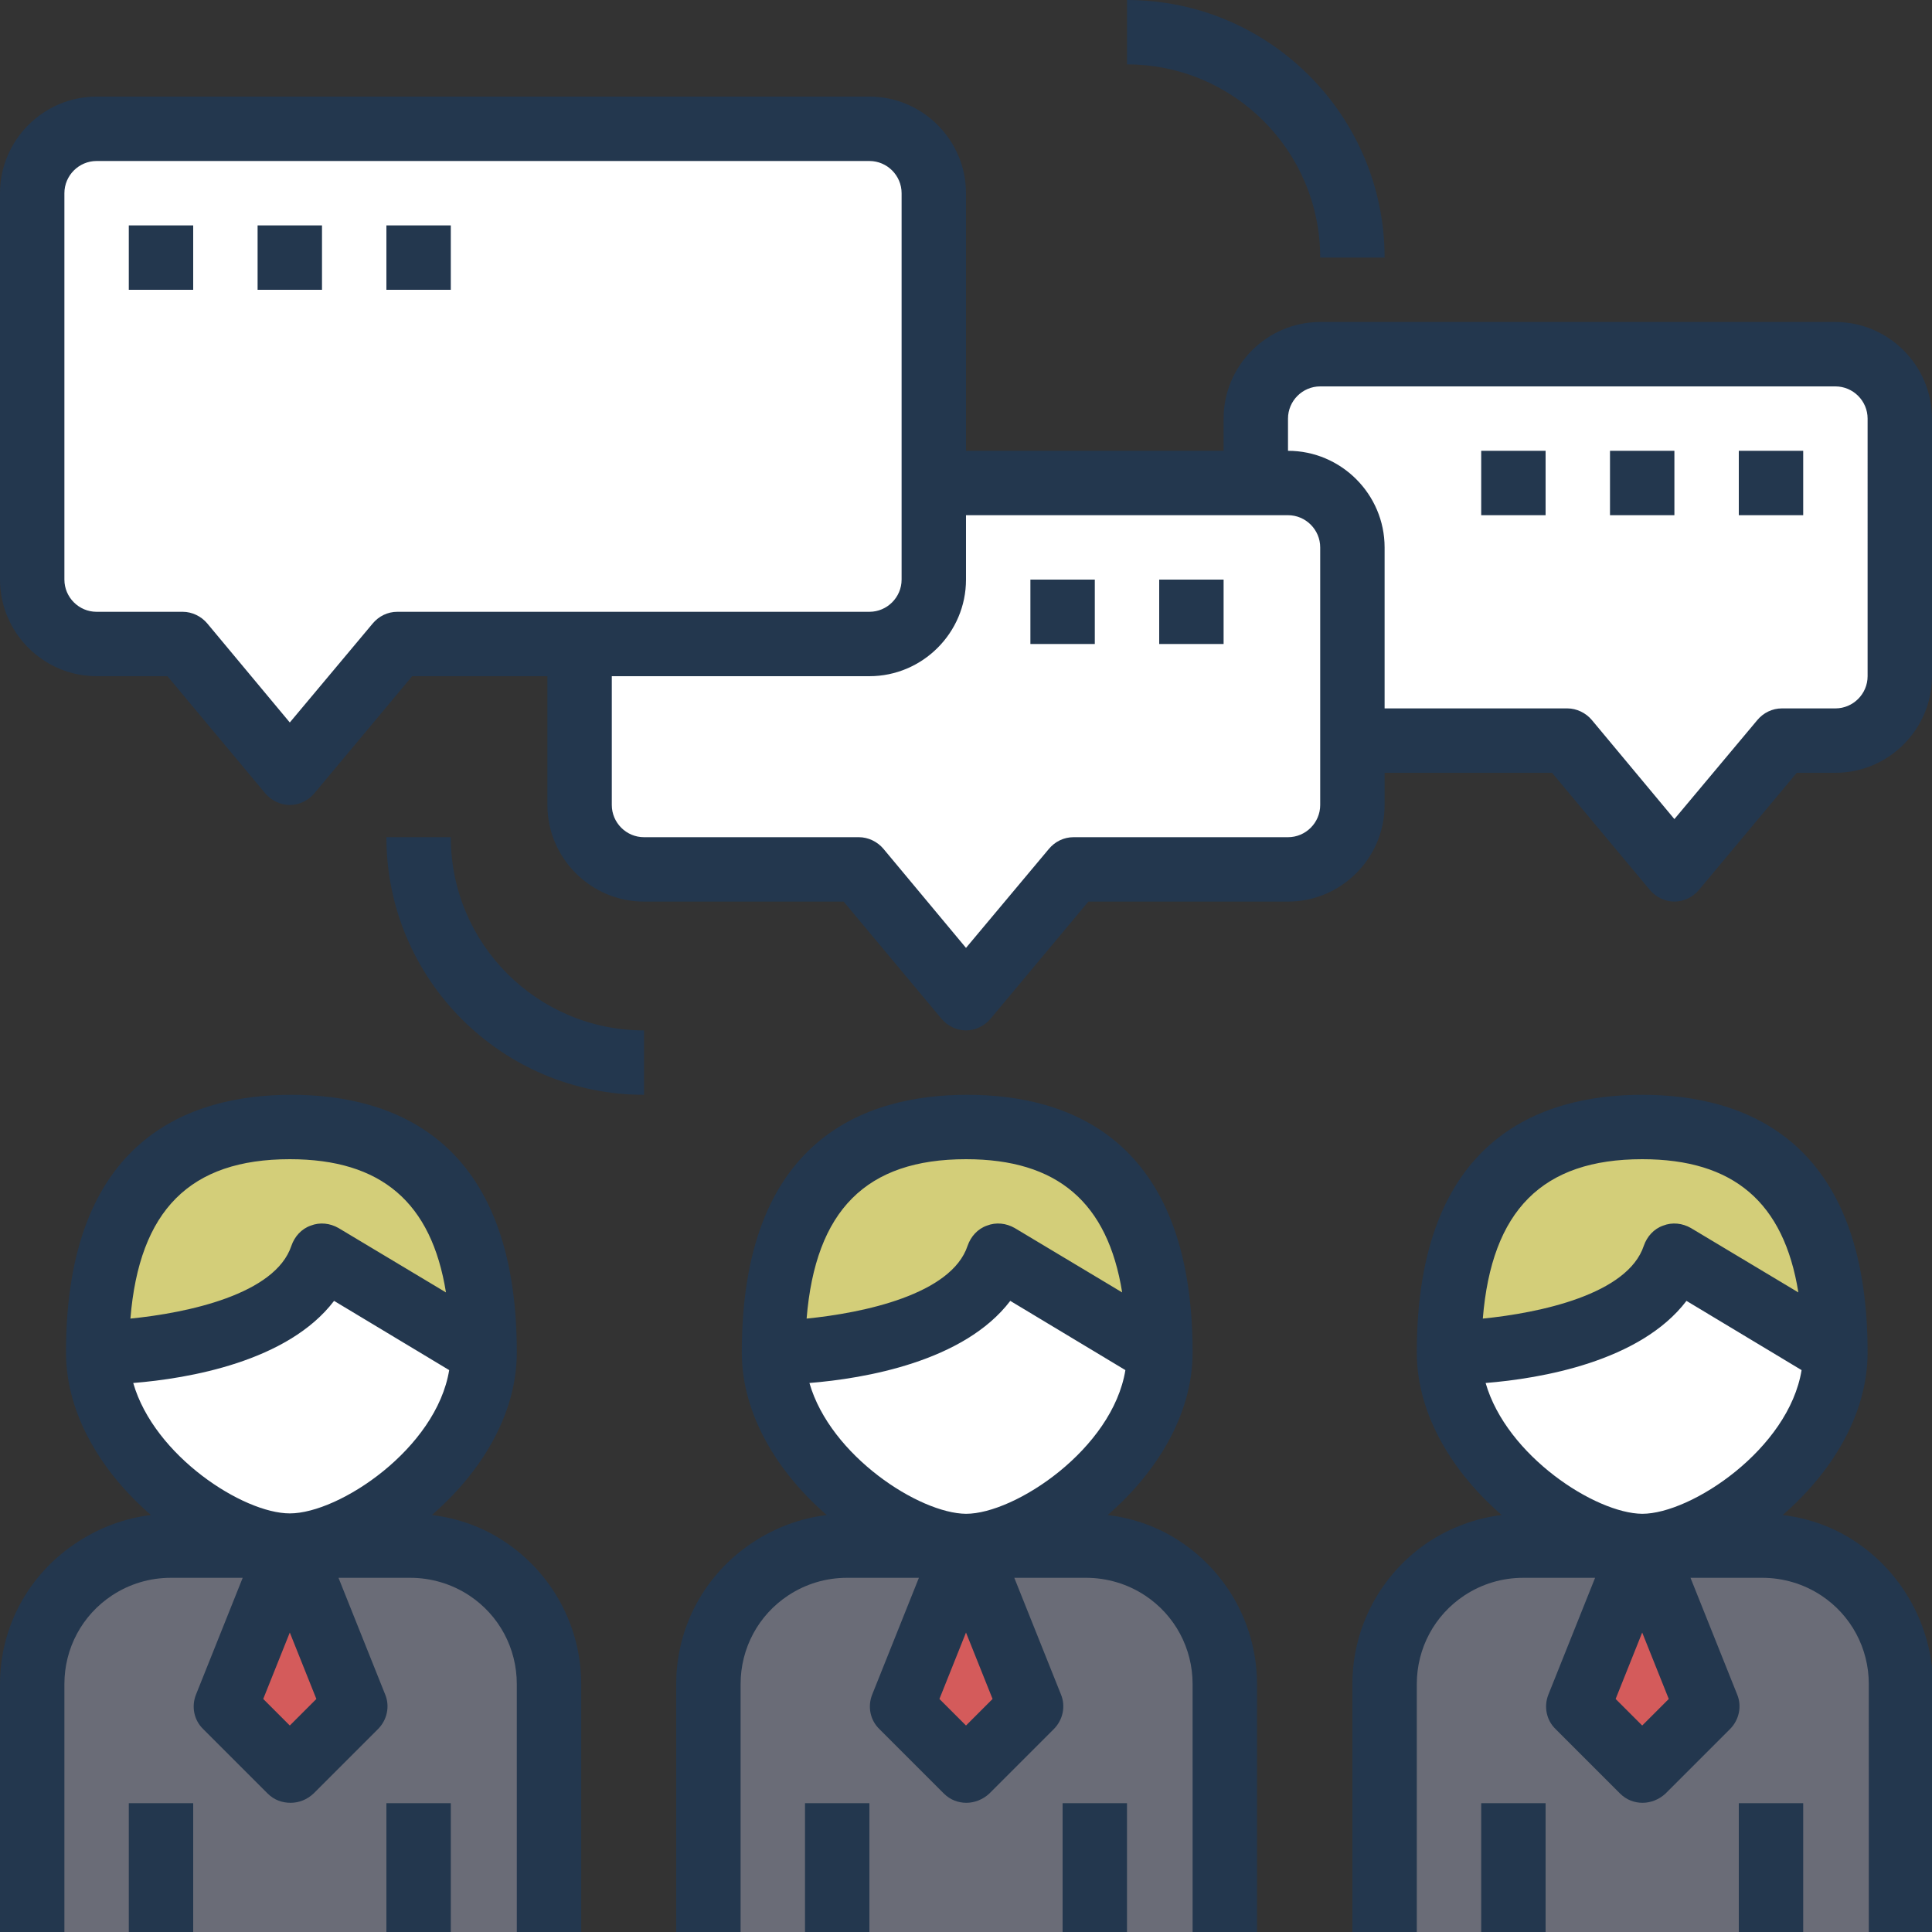 <?xml version="1.0" encoding="utf-8"?>
<!-- Generator: Adobe Illustrator 24.0.0, SVG Export Plug-In . SVG Version: 6.00 Build 0)  -->
<svg version="1.1" id="Capa_1" xmlns="http://www.w3.org/2000/svg" xmlns:xlink="http://www.w3.org/1999/xlink" x="0px" y="0px"
	 viewBox="0 0 480 480" style="enable-background:new 0 0 480 480;" xml:space="preserve">
<rect x="0" y="0" width="480" height="480" fill="#333333" stroke="none"/>
<style type="text/css">
	.st0{fill:#D3CE79;}
	.st1{fill:#FFFFFF;}
	.st2{fill:#D45B5B;}
	.st3{fill:#6A6C77;}
	.st4{fill:#23374E;}
</style>
<path class="st0" d="M80,312l40,24c0-26.5-8-56-48-56s-48,29.5-48,56C24,336,72,336,80,312z"/>
<path class="st1" d="M120,336l-40-24c-8,24-56,24-56,24c0,26.5,31,48,48,48S120,362.5,120,336z"/>
<polygon class="st2" points="72,440 88,424 72,384 56,424 "/>
<path class="st0" d="M248,312l40,24c0-26.5-8-56-48-56s-48,29.5-48,56C192,336,240,336,248,312z"/>
<path class="st1" d="M288,336l-40-24c-8,24-56,24-56,24c0,26.5,31,48,48,48S288,362.5,288,336z"/>
<polygon class="st2" points="240,440 256,424 240,384 224,424 "/>
<path class="st0" d="M416,312l40,24c0-26.5-8-56-48-56s-48,29.5-48,56C360,336,408,336,416,312z"/>
<path class="st1" d="M456,336l-40-24c-8,24-56,24-56,24c0,26.5,31,48,48,48S456,362.5,456,336z"/>
<polygon class="st2" points="408,440 424,424 408,384 392,424 "/>
<g>
	<path class="st1" d="M216,160h-72v40c0,8.8,7.2,16,16,16h53.3l26.7,32l26.7-32H320c8.8,0,16-7.2,16-16v-16v-48c0-8.8-7.2-16-16-16
		h-8h-80v24C232,152.8,224.8,160,216,160z M304,152h-16H304z M272,152h-16H272z"/>
	<path class="st1" d="M24,160h21.3L72,192l26.7-32H144h72c8.8,0,16-7.2,16-16v-24V48c0-8.8-7.2-16-16-16H24c-8.8,0-16,7.2-16,16v96
		C8,152.8,15.2,160,24,160z M112,64H96H112z M80,64H64H80z M48,64H32H48z"/>
	<path class="st1" d="M336,136v48h53.3l26.7,32l26.7-32H456c8.8,0,16-7.2,16-16v-64c0-8.8-7.2-16-16-16H328c-8.8,0-16,7.2-16,16v16
		h8C328.8,120,336,127.2,336,136z M448,120h-16H448z M416,120h-16H416z M384,120h-16H384z"/>
</g>
<g>
	<path class="st3" d="M120.7,390.3c-5.7-4.1-12.3-6.3-19.1-6.3H72l16,43.6l-16,17.5l-16-17.5L72,384H42.4c-6.8,0-13.4,2.2-19.1,6.3
		C13.8,397.3,8,409,8,421.6V480h128v-58.4C136,409,130.2,397.3,120.7,390.3z"/>
	<path class="st3" d="M288.7,390.3c-5.7-4.1-12.3-6.3-19.1-6.3H240l16,43.6l-16,17.5l-16-17.5l16-43.6h-29.6
		c-6.8,0-13.4,2.2-19.1,6.3c-9.6,7-15.3,18.7-15.3,31.2V480h128v-58.4C304,409,298.2,397.3,288.7,390.3z"/>
	<path class="st3" d="M456.7,390.3c-5.7-4.1-12.3-6.3-19.1-6.3H408l16,43.6l-16,17.5l-16-17.5l16-43.6h-29.6
		c-6.8,0-13.4,2.2-19.1,6.3c-9.6,7-15.3,18.7-15.3,31.2V480h128v-58.4C472,409,466.2,397.3,456.7,390.3z"/>
</g>
<g>
	<path class="st4" d="M16,418.4c0-8.9,4.4-17.1,11.8-22c4.4-2.9,9.4-4.4,14.7-4.4h17.8l-11.6,29c-1.2,3-0.5,6.4,1.8,8.6l16,16
		c1.6,1.6,3.6,2.3,5.7,2.3s4.1-0.8,5.7-2.3l16-16c2.3-2.3,3-5.7,1.8-8.6l-11.6-29h17.8c5.2,0,10.3,1.5,14.7,4.4
		c7.4,4.9,11.8,13.1,11.8,22V480h16v-61.6c0-14.2-7.1-27.4-18.9-35.3c-5.5-3.7-11.7-5.9-18.2-6.7c11.9-10.3,21.1-24.7,21.1-40.4
		c0-52.9-30.5-64-56-64s-56,11.1-56,64c0,15.7,9.2,30.1,21.1,40.4c-6.5,0.8-12.7,3.1-18.2,6.7C7.1,391,0,404.2,0,418.4V480h16V418.4
		z M72,428.7l-6.6-6.6l6.6-16.5l6.6,16.5L72,428.7z M33.1,343.6c13.7-1.1,38.4-5.3,49.9-20.4l28.6,17.2C108.4,359.9,84.3,376,72,376
		C60.4,376,38.3,361.7,33.1,343.6z M72,288c22.7,0,35.2,10.7,38.8,33.1l-26.7-16c-2.1-1.2-4.6-1.5-6.9-0.6c-2.3,0.8-4,2.7-4.8,5
		c-4,12.1-25.9,16.7-40,18.1C34.6,300.7,47.2,288,72,288z"/>
	<rect x="32" y="448" class="st4" width="16" height="32"/>
	<rect x="96" y="448" class="st4" width="16" height="32"/>
	<path class="st4" d="M168,418.4V480h16v-61.6c0-8.9,4.4-17.1,11.8-22c4.4-2.9,9.4-4.4,14.7-4.4h17.8l-11.6,29
		c-1.2,3-0.5,6.4,1.8,8.6l16,16c1.6,1.6,3.6,2.3,5.6,2.3s4.1-0.8,5.7-2.3l16-16c2.3-2.3,3-5.7,1.8-8.6l-11.6-29h17.8
		c5.2,0,10.3,1.5,14.7,4.4c7.4,4.9,11.8,13.1,11.8,22V480h16v-61.6c0-14.2-7.1-27.4-18.9-35.3c-5.5-3.7-11.7-5.9-18.2-6.7
		c11.9-10.3,21.1-24.7,21.1-40.4c0-52.9-30.5-64-56-64s-56,11.1-56,64c0,15.7,9.2,30.1,21.1,40.4c-6.5,0.8-12.7,3.1-18.2,6.7
		C175.1,391,168,404.2,168,418.4z M240,428.7l-6.6-6.6l6.6-16.5l6.6,16.5L240,428.7z M201.1,343.6c13.7-1.1,38.4-5.3,49.9-20.4
		l28.6,17.2c-3.2,19.6-27.4,35.7-39.6,35.7C228.4,376,206.3,361.7,201.1,343.6z M240,288c22.7,0,35.2,10.7,38.8,33.1l-26.7-16
		c-2.1-1.2-4.6-1.5-6.9-0.6c-2.3,0.8-4,2.7-4.8,5c-4,12.1-25.9,16.7-40,18.1C202.6,300.7,215.2,288,240,288z"/>
	<rect x="200" y="448" class="st4" width="16" height="32"/>
	<rect x="264" y="448" class="st4" width="16" height="32"/>
	<path class="st4" d="M461.1,383.1c-5.5-3.7-11.7-5.9-18.2-6.7c11.9-10.3,21.1-24.7,21.1-40.4c0-52.9-30.5-64-56-64s-56,11.1-56,64
		c0,15.7,9.2,30.1,21.1,40.4c-6.5,0.8-12.7,3.1-18.2,6.7c-11.8,7.9-18.9,21.1-18.9,35.3V480h16v-61.6c0-8.9,4.4-17.1,11.8-22
		c4.4-2.9,9.4-4.4,14.7-4.4h17.8l-11.6,29c-1.2,3-0.5,6.4,1.8,8.6l16,16c1.6,1.6,3.6,2.3,5.6,2.3s4.1-0.8,5.7-2.3l16-16
		c2.3-2.3,3-5.7,1.8-8.6l-11.6-29h17.8c5.2,0,10.3,1.5,14.7,4.4c7.4,4.9,11.8,13.1,11.8,22V480h16v-61.6
		C480,404.2,472.9,391,461.1,383.1z M369.1,343.6c13.7-1.1,38.4-5.3,49.9-20.4l28.6,17.2c-3.2,19.6-27.4,35.7-39.6,35.7
		C396.4,376,374.3,361.7,369.1,343.6z M408,288c22.7,0,35.2,10.7,38.8,33.1l-26.7-16c-2.1-1.2-4.6-1.5-6.9-0.6c-2.3,0.8-4,2.7-4.8,5
		c-4,12.1-25.9,16.7-40,18.1C370.6,300.7,383.2,288,408,288z M408,428.7l-6.6-6.6l6.6-16.5l6.6,16.5L408,428.7z"/>
	<rect x="368" y="448" class="st4" width="16" height="32"/>
	<rect x="432" y="448" class="st4" width="16" height="32"/>
	<path class="st4" d="M456,80H328c-13.2,0-24,10.8-24,24v8h-64V48c0-13.2-10.8-24-24-24H24C10.8,24,0,34.8,0,48v96
		c0,13.2,10.8,24,24,24h17.6l24.3,29.1c1.5,1.8,3.8,2.9,6.1,2.9s4.6-1.1,6.1-2.9l24.3-29.1H136v32c0,13.2,10.8,24,24,24h49.6
		l24.3,29.1c1.5,1.8,3.8,2.9,6.1,2.9s4.6-1.1,6.1-2.9l24.3-29.1H320c13.2,0,24-10.8,24-24v-8h41.6l24.3,29.1
		c1.5,1.8,3.8,2.9,6.1,2.9s4.6-1.1,6.1-2.9l24.3-29.1h9.6c13.2,0,24-10.8,24-24v-64C480,90.8,469.2,80,456,80z M98.7,152
		c-2.4,0-4.6,1.1-6.1,2.9L72,179.5l-20.5-24.6c-1.5-1.8-3.8-2.9-6.1-2.9H24c-4.4,0-8-3.6-8-8V48c0-4.4,3.6-8,8-8h192
		c4.4,0,8,3.6,8,8v72v24c0,4.4-3.6,8-8,8h-72H98.7z M328,200c0,4.4-3.6,8-8,8h-53.3c-2.4,0-4.6,1.1-6.1,2.9L240,235.5l-20.5-24.6
		c-1.5-1.8-3.8-2.9-6.1-2.9H160c-4.4,0-8-3.6-8-8v-32h64c13.2,0,24-10.8,24-24v-16h72h8c4.4,0,8,3.6,8,8v48V200z M464,168
		c0,4.4-3.6,8-8,8h-13.3c-2.4,0-4.6,1.1-6.1,2.9L416,203.5l-20.5-24.6c-1.5-1.8-3.8-2.9-6.1-2.9H344v-40c0-13.2-10.8-24-24-24v-8
		c0-4.4,3.6-8,8-8h128c4.4,0,8,3.6,8,8V168z"/>
	<rect x="32" y="56" class="st4" width="16" height="16"/>
	<rect x="64" y="56" class="st4" width="16" height="16"/>
	<rect x="96" y="56" class="st4" width="16" height="16"/>
	<rect x="256" y="144" class="st4" width="16" height="16"/>
	<rect x="288" y="144" class="st4" width="16" height="16"/>
	<rect x="368" y="112" class="st4" width="16" height="16"/>
	<rect x="400" y="112" class="st4" width="16" height="16"/>
	<rect x="432" y="112" class="st4" width="16" height="16"/>
	<path class="st4" d="M328,64h16c0-35.3-28.7-64-64-64v16C306.5,16,328,37.5,328,64z"/>
	<path class="st4" d="M160,272v-16c-26.5,0-48-21.5-48-48H96C96,243.3,124.7,272,160,272z"/>
</g>
</svg>
